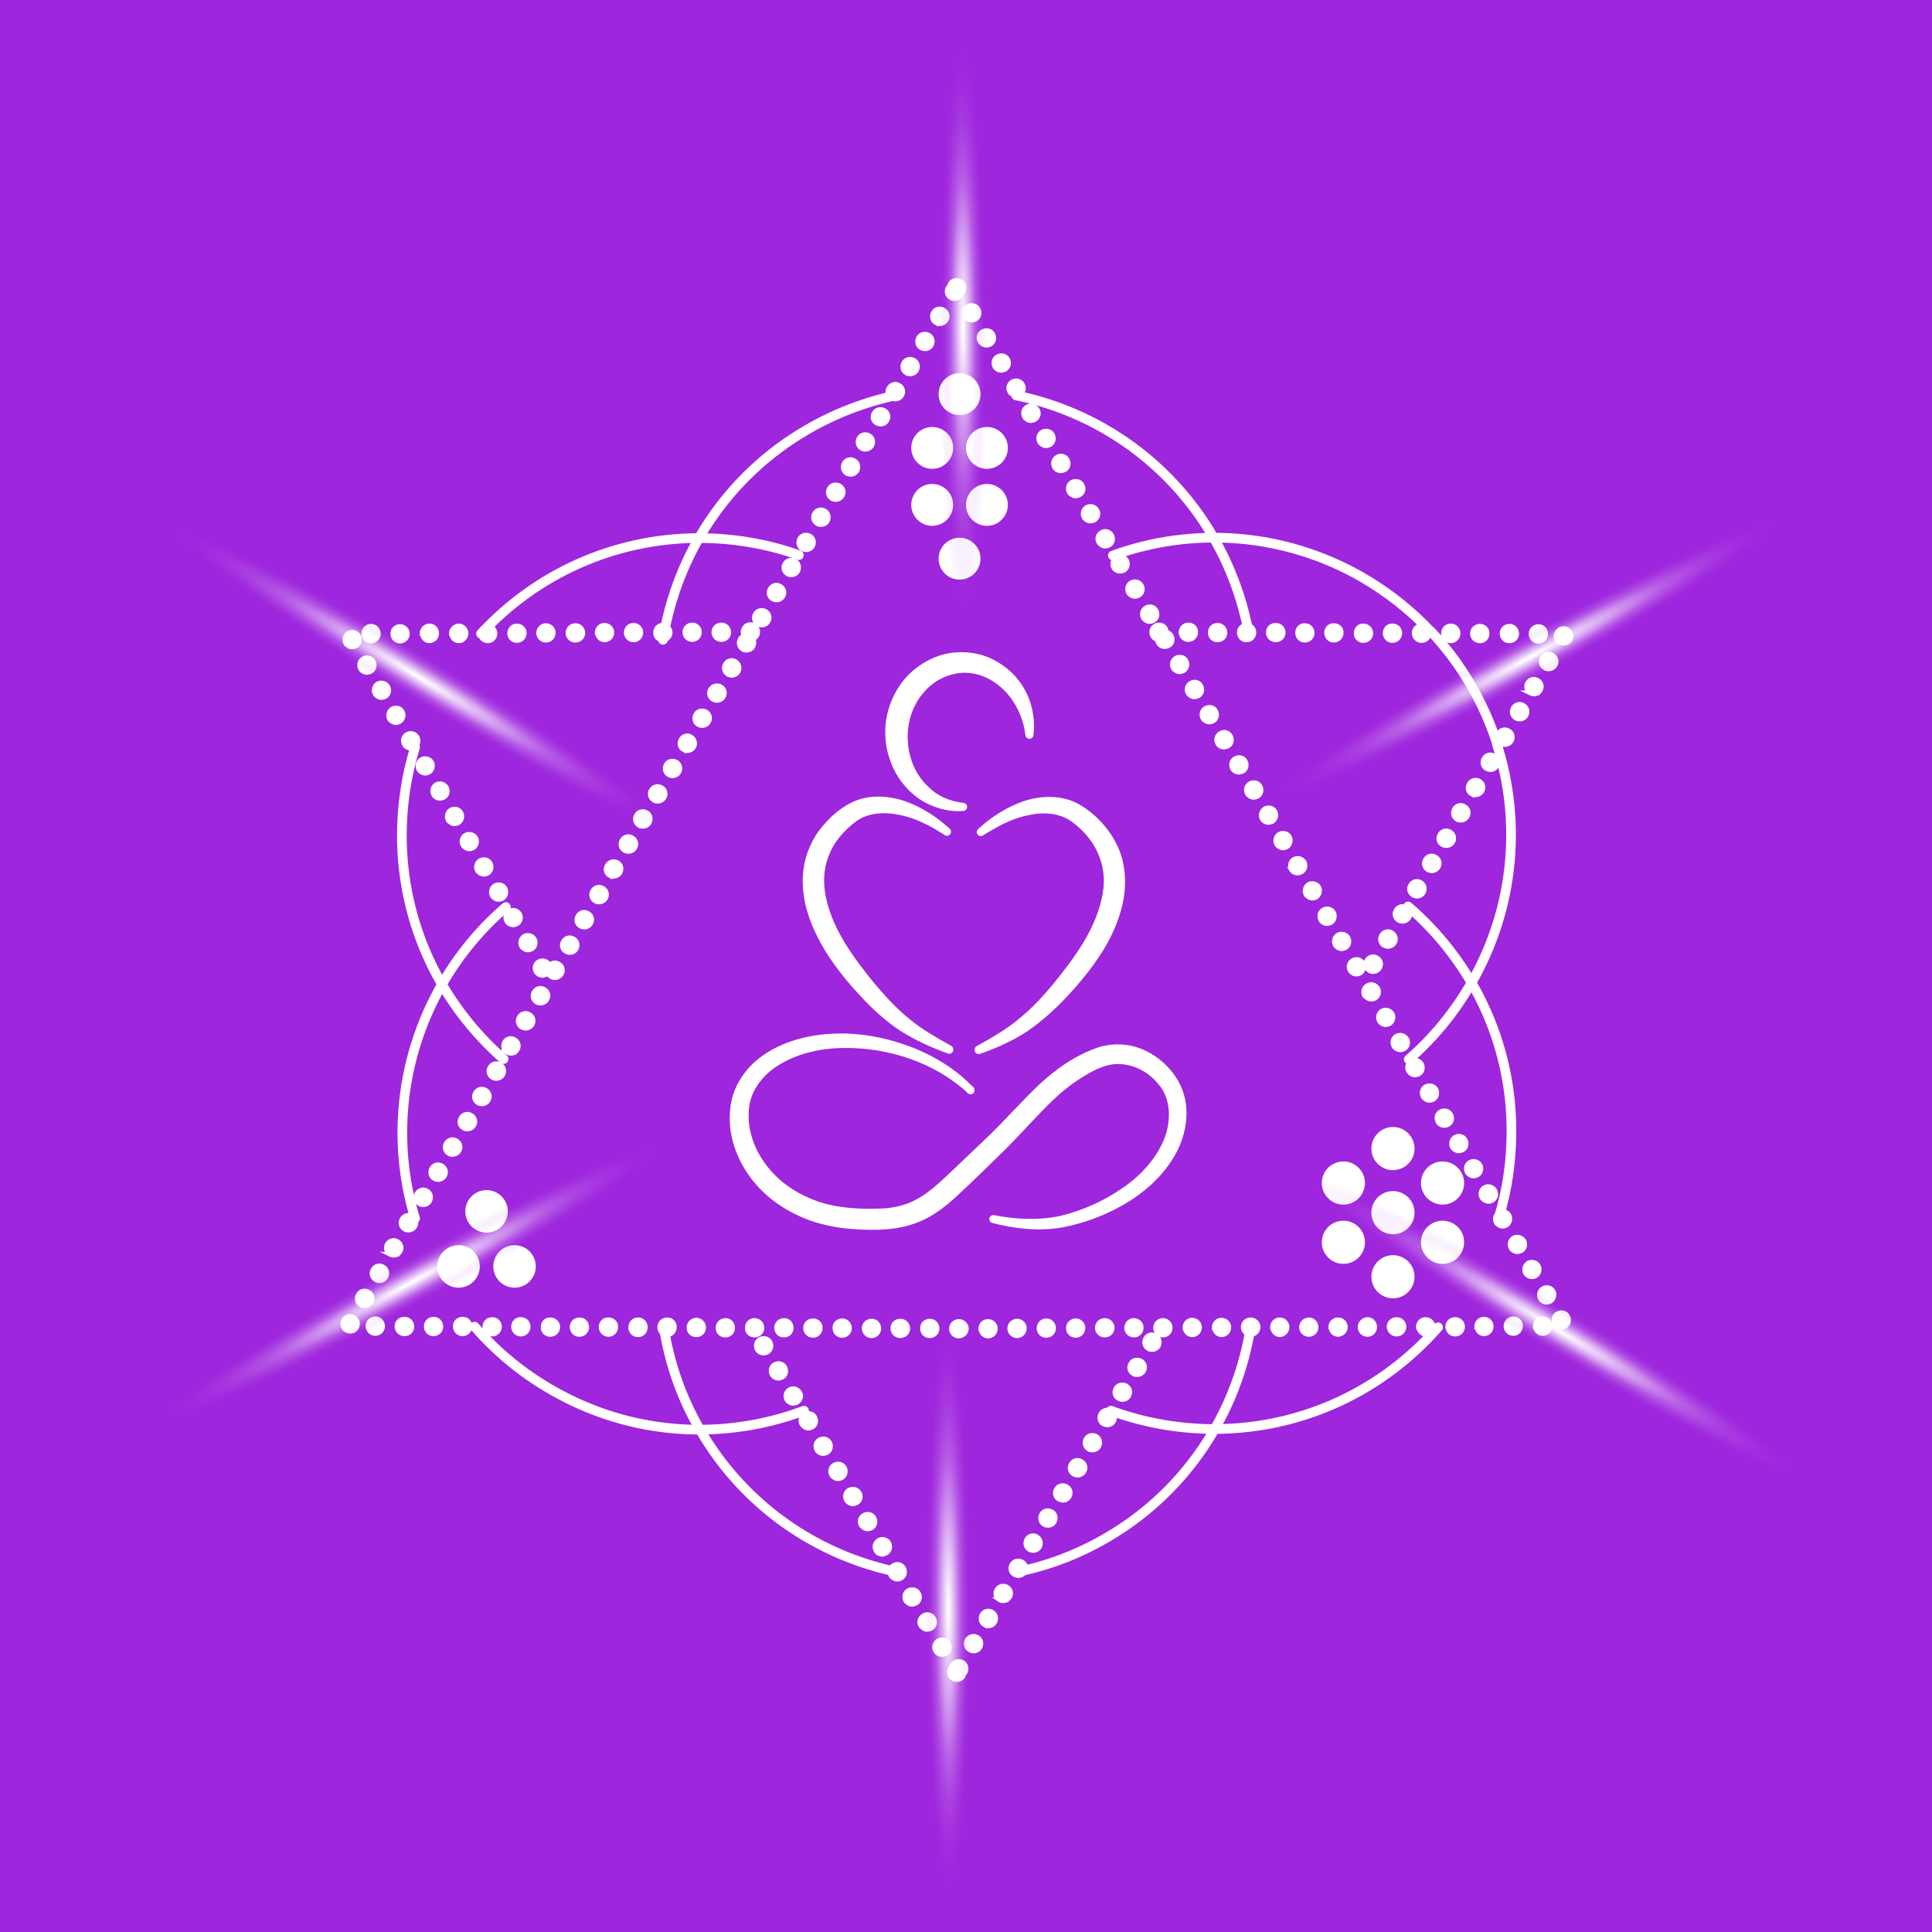 <?xml version="1.0" encoding="UTF-8"?> <svg xmlns="http://www.w3.org/2000/svg" xmlns:xlink="http://www.w3.org/1999/xlink" viewBox="0 0 60 60"><defs><style> .cls-1, .cls-2, .cls-3 { fill: #fff; } .cls-4 { fill: url(#Dégradé_sans_nom_15-5); } .cls-2 { stroke-width: .15px; } .cls-2, .cls-5 { stroke-miterlimit: 10; } .cls-2, .cls-5, .cls-3 { stroke: #fff; } .cls-6 { fill: url(#Dégradé_sans_nom_15-6); } .cls-7 { fill: #9e26dd; } .cls-5 { fill: none; stroke-width: .3px; } .cls-5, .cls-3 { stroke-linecap: round; } .cls-8 { fill: url(#Dégradé_sans_nom_15-3); } .cls-9 { fill: url(#Dégradé_sans_nom_15); } .cls-3 { stroke-linejoin: round; stroke-width: .25px; } .cls-10 { fill: url(#Dégradé_sans_nom_15-2); } .cls-11 { fill: url(#Dégradé_sans_nom_15-4); } </style><radialGradient id="Dégradé_sans_nom_15" data-name="Dégradé sans nom 15" cx="-130.41" cy="1.06" fx="-130.41" fy="1.06" r="9.05" gradientTransform="translate(127.2 -22.73) rotate(-28.63) scale(1 .08)" gradientUnits="userSpaceOnUse"><stop offset=".02" stop-color="#fff"></stop><stop offset=".51" stop-color="#fff" stop-opacity=".26"></stop><stop offset="1" stop-color="#9e26dd" stop-opacity="0"></stop></radialGradient><radialGradient id="Dégradé_sans_nom_15-2" data-name="Dégradé sans nom 15" cx="-96.09" cy="-19.09" fx="-96.09" fy="-19.09" r="9.05" gradientTransform="translate(132.59 -24.29) rotate(-28.63) scale(1 .08)" xlink:href="#Dégradé_sans_nom_15"></radialGradient><radialGradient id="Dégradé_sans_nom_15-3" data-name="Dégradé sans nom 15" cx="-130.9" cy=".19" fx="-130.9" fy=".19" gradientTransform="translate(28.98 -80.92) rotate(-90.2) scale(1 .08)" xlink:href="#Dégradé_sans_nom_15"></radialGradient><radialGradient id="Dégradé_sans_nom_15-4" data-name="Dégradé sans nom 15" cx="-96.09" cy="-19.09" fx="-96.09" fy="-19.09" r="9.05" gradientTransform="translate(31.1 -85.91) rotate(-90.2) scale(1 .08)" xlink:href="#Dégradé_sans_nom_15"></radialGradient><radialGradient id="Dégradé_sans_nom_15-5" data-name="Dégradé sans nom 15" cx="-129.55" cy="1.57" fx="-129.55" fy="1.57" r="9.05" gradientTransform="translate(123.95 87.83) rotate(31.11) scale(1 .08)" xlink:href="#Dégradé_sans_nom_15"></radialGradient><radialGradient id="Dégradé_sans_nom_15-6" data-name="Dégradé sans nom 15" cx="-94.74" cy="-19.46" fx="-94.74" fy="-19.46" r="9.05" gradientTransform="translate(128.56 91.51) rotate(31.11) scale(1 .08)" xlink:href="#Dégradé_sans_nom_15"></radialGradient></defs><g id="Calque_1" data-name="Calque 1"><rect class="cls-7" x="-5" y="-4" width="68" height="66"></rect><g><path class="cls-5" d="M31.56,12.28c2.48.51,4.75,2.04,6.12,4.4.55.95.91,1.96,1.1,2.98"></path><path class="cls-5" d="M20.59,19.87c.42-2.64,1.98-5.08,4.48-6.53.88-.51,1.81-.86,2.75-1.06"></path><path class="cls-5" d="M15.64,32.89c-1.93-1.69-3.15-4.16-3.16-6.92,0-.96.14-1.89.41-2.76"></path><path class="cls-5" d="M14.94,19.68c1.68-1.82,4.08-2.96,6.75-2.97,1.09,0,2.14.18,3.12.53"></path><path class="cls-5" d="M12.89,37.84c-.71-2.34-.48-4.96.83-7.26.54-.94,1.22-1.75,1.99-2.41"></path><path class="cls-5" d="M24.97,43.81c-2.49.93-5.35.79-7.83-.64-.93-.53-1.73-1.2-2.4-1.97"></path><path class="cls-5" d="M27.87,48.82c-2.48-.51-4.75-2.04-6.12-4.4-.6-1.03-.97-2.12-1.14-3.23"></path><path class="cls-5" d="M38.84,41.21c-.42,2.65-1.98,5.1-4.48,6.55-.88.51-1.8.86-2.74,1.05"></path><path class="cls-5" d="M44.66,41.22c-1.69,1.93-4.16,3.15-6.93,3.16-1.13,0-2.22-.2-3.23-.57"></path><path class="cls-5" d="M43.73,28.15c1.96,1.69,3.21,4.18,3.21,6.97,0,.93-.13,1.83-.39,2.68"></path><path class="cls-5" d="M46.49,23.12c.76,2.38.55,5.06-.79,7.4-.53.92-1.19,1.72-1.95,2.38"></path><path class="cls-5" d="M44.44,19.61c.95,1.01,1.65,2.22,2.06,3.51"></path><path class="cls-5" d="M34.56,17.25c2.46-.89,5.28-.73,7.73.67.81.47,1.53,1.04,2.14,1.69"></path></g><path class="cls-2" d="M29.52,52.05c-.05-.09-.04-.21.04-.28h0s.02-.04.02-.06h0c.07-.11.2-.14.31-.08h0c.11.06.14.2.08.31h0s-.03.04-.04.05h0c-.01.06-.05.11-.1.14h0s-.07.03-.11.03h0c-.08,0-.15-.04-.2-.11ZM29.06,51.27c-.07-.11-.03-.25.08-.31h0c.11-.06.25-.03.31.08h0c.06.11.03.25-.08.31h0s-.08.03-.12.03h0c-.07,0-.15-.04-.19-.11ZM30.12,51.24c-.11-.06-.14-.2-.08-.31h0c.06-.11.2-.14.31-.08h0c.11.06.14.2.08.31h0c-.04.07-.12.11-.2.11h0s-.08-.01-.11-.03ZM28.6,50.49c-.07-.11-.03-.24.08-.31h0c.11-.07.25-.03.31.08h0c.06.11.03.25-.08.31h0s-.07.03-.11.03h0c-.08,0-.15-.04-.19-.11ZM30.58,50.46c-.11-.06-.14-.2-.08-.31h0c.06-.11.2-.15.31-.08h0c.11.06.14.2.08.31h0c-.04.07-.12.11-.19.11h0s-.08-.01-.12-.04ZM28.13,49.71c-.06-.11-.03-.25.08-.31h0c.11-.06.25-.03.31.08h0c.07.11.03.25-.08.31h0s-.07.03-.11.03h0c-.08,0-.15-.04-.2-.11ZM31.04,49.68c-.11-.06-.14-.2-.08-.31h0c.07-.11.2-.14.31-.08h0c.11.06.15.2.08.31h0c-.04.07-.12.11-.2.11h0s-.08,0-.12-.03ZM27.67,48.93c-.06-.11-.03-.25.08-.31h0c.11-.07.25-.03.31.08h0c.06.11.03.25-.08.31h0s-.07.03-.11.03h0c-.08,0-.15-.04-.2-.11ZM31.51,48.9c-.11-.06-.15-.2-.08-.31h0c.06-.11.2-.14.31-.08h0c.11.06.15.2.08.31h0c-.04.07-.12.11-.2.11h0s-.08-.01-.11-.03ZM27.21,48.15c-.07-.11-.03-.24.08-.31h0c.11-.06.25-.03.31.08h0c.06.11.03.24-.08.31h0s-.08.04-.12.04h0c-.07,0-.15-.04-.19-.11ZM31.97,48.12c-.11-.07-.14-.2-.08-.31h0c.06-.11.2-.15.31-.08h0c.11.07.14.2.08.31h0c-.04.07-.12.11-.2.11h0s-.08-.01-.11-.03ZM26.75,47.37c-.07-.11-.03-.25.08-.31h0c.11-.06.25-.03.31.08h0c.06.11.03.25-.08.31h0s-.07.03-.11.03h0c-.08,0-.15-.04-.19-.11ZM32.43,47.34c-.11-.06-.14-.2-.08-.31h0c.06-.11.2-.14.31-.08h0c.11.06.14.2.08.31h0c-.04.07-.12.11-.19.11h0s-.08,0-.12-.03ZM26.29,46.59c-.06-.11-.03-.25.08-.31h0c.11-.06.24-.03.31.08h0c.07.11.03.25-.08.31h0s-.07.03-.11.03h0c-.08,0-.15-.04-.2-.11ZM32.89,46.56c-.11-.06-.15-.2-.08-.31h0c.06-.11.2-.14.31-.08h0c.11.06.15.2.08.31h0c-.04.07-.11.11-.19.11h0s-.08-.01-.11-.03ZM25.83,45.81c-.06-.11-.03-.25.08-.31h0c.11-.06.25-.03.31.08h0c.06.11.03.24-.08.31h0s-.07.03-.11.03h0c-.08,0-.15-.04-.2-.11ZM33.35,45.78c-.11-.06-.15-.2-.08-.31h0c.06-.11.2-.15.31-.08h0c.11.06.15.2.08.31h0c-.04.07-.12.11-.2.11h0s-.08-.01-.11-.03ZM25.37,45.03c-.06-.11-.03-.25.08-.31h0c.11-.06.25-.03.31.08h0c.06.11.03.25-.08.31h0s-.08.03-.12.03h0c-.07,0-.15-.04-.19-.11ZM33.81,45c-.11-.06-.14-.2-.08-.31h0c.06-.11.2-.14.31-.08h0c.11.06.14.2.08.31h0c-.04.07-.12.11-.2.11h0s-.08,0-.11-.03ZM24.91,44.24c-.07-.11-.03-.24.08-.31h0c.11-.06.25-.03.31.08h0c.06.11.03.25-.08.31h0s-.07.03-.11.03h0c-.08,0-.15-.04-.19-.11ZM34.27,44.22c-.11-.06-.14-.2-.08-.31h0c.06-.11.2-.15.31-.08h0c.11.06.14.2.08.31h0c-.04.07-.12.11-.19.11h0s-.08-.01-.12-.03ZM24.44,43.47c-.06-.11-.03-.24.08-.31h0c.11-.06.24-.03.31.08h0c.07.11.03.24-.08.31h0s-.07.03-.11.03h0c-.08,0-.15-.04-.2-.11ZM34.74,43.43c-.11-.06-.15-.2-.08-.31h0c.06-.11.2-.14.31-.08h0c.11.06.15.2.08.31h0c-.04.07-.11.11-.19.11h0s-.08,0-.11-.03ZM23.98,42.69c-.06-.11-.03-.25.08-.31h0c.11-.06.25-.03.31.08h0c.06.11.03.25-.08.31h0s-.07.03-.11.03h0c-.08,0-.15-.04-.2-.11ZM35.2,42.66c-.11-.06-.15-.2-.08-.31h0c.06-.11.2-.14.31-.08h0c.11.06.15.2.08.31h0c-.04.07-.12.11-.2.11h0s-.08,0-.11-.03ZM23.52,41.91c-.06-.11-.03-.25.08-.31h0c.11-.06.25-.03.31.08h0c.06.11.03.24-.08.31h0s-.08.03-.12.03h0c-.07,0-.15-.04-.19-.11ZM35.66,41.88c-.11-.07-.14-.2-.08-.31h0c.06-.11.2-.15.31-.08h0c.11.06.14.2.08.31h0c-.04.07-.12.11-.2.11h0s-.08-.01-.11-.03ZM16.65,30.18c-.06-.11-.03-.25.08-.31h0c.11-.06.25-.03.31.08h0c.06.11.02.24-.08.31h0s-.07.03-.11.03h0c-.08,0-.15-.04-.2-.11ZM42.53,30.14c-.11-.06-.15-.2-.08-.31h0c.06-.11.2-.15.31-.08h0c.11.06.15.2.08.31h0c-.04.07-.12.11-.2.11h0s-.08,0-.11-.03ZM16.2,29.39c-.06-.11-.02-.24.08-.31h0c.11-.06.25-.02.31.08h0c.06.11.03.25-.08.31h0s-.07.03-.11.03h0c-.08,0-.15-.04-.2-.11ZM42.99,29.36c-.11-.06-.15-.2-.08-.31h0c.06-.11.2-.15.31-.08h0c.11.07.15.2.08.31h0c-.04.07-.12.11-.2.11h0s-.07-.01-.11-.03ZM15.74,28.61c-.06-.11-.03-.25.08-.31h0c.11-.06.24-.02.31.08h0c.06.11.03.25-.08.31h0s-.07.03-.11.03h0c-.08,0-.16-.04-.2-.11ZM43.44,28.58c-.11-.06-.15-.2-.08-.31h0c.06-.11.2-.15.31-.08h0c.11.06.15.2.08.31h0c-.04.07-.12.11-.2.11h0s-.08-.01-.11-.03ZM15.29,27.82c-.06-.11-.02-.25.08-.31h0c.11-.06.25-.03.31.08h0c.06.11.02.25-.08.31h0s-.07.03-.11.03h0c-.08,0-.15-.04-.2-.11ZM43.89,27.8c-.11-.07-.15-.2-.08-.31h0c.06-.11.2-.15.31-.08h0c.11.06.14.2.08.31h0c-.04.07-.12.11-.19.11h0s-.08,0-.11-.03ZM14.83,27.04c-.06-.11-.03-.24.08-.31h0c.11-.06.25-.03.31.08h0c.06.11.03.24-.08.31h0s-.07.03-.11.03h0c-.07,0-.15-.04-.19-.11ZM44.35,27.01c-.11-.06-.15-.2-.08-.31h0c.06-.11.2-.15.31-.08h0c.11.06.15.2.08.31h0c-.04.07-.12.11-.2.11h0s-.08-.01-.11-.03ZM14.38,26.25c-.06-.11-.03-.25.08-.31h0c.11-.06.25-.02.31.08h0c.06.11.02.25-.08.31h0s-.07.03-.11.03h0c-.08,0-.15-.04-.2-.11ZM44.8,26.23c-.11-.06-.15-.2-.08-.31h0c.06-.11.2-.15.31-.08h0c.11.06.15.2.08.31h0c-.04.07-.12.11-.2.11h0s-.08-.01-.11-.03ZM13.92,25.47c-.06-.11-.02-.25.08-.31h0c.11-.06.25-.03.31.08h0c.06.11.03.24-.08.31h0s-.07.03-.11.03h0c-.08,0-.15-.04-.2-.11ZM45.25,25.44c-.11-.06-.14-.2-.08-.31h0c.06-.11.2-.15.31-.08h0c.11.06.15.2.08.31h0c-.04.07-.12.11-.2.11h0s-.08,0-.11-.03ZM13.47,24.68c-.06-.11-.03-.24.08-.31h0c.11-.06.24-.02.31.08h0c.06.11.03.25-.08.31h0s-.07.03-.11.03h0c-.08,0-.16-.04-.2-.11ZM45.71,24.66c-.11-.06-.15-.2-.08-.31h0c.06-.11.2-.15.31-.09h0c.11.07.15.2.08.31h0c-.04.07-.12.11-.2.11h0s-.08-.01-.11-.03ZM13.01,23.9c-.06-.11-.02-.25.08-.31h0c.11-.06.25-.02.31.08h0c.06.11.02.25-.08.31h0s-.07.03-.11.03h0c-.08,0-.15-.04-.2-.11ZM46.17,23.87c-.11-.06-.15-.2-.08-.31h0c.06-.11.2-.15.31-.08h0c.11.06.15.2.08.31h0c-.04.07-.12.11-.2.11h0s-.07-.01-.11-.03ZM12.56,23.12c-.06-.11-.03-.25.08-.31h0c.11-.06.24-.03.31.08h0c.06.11.03.25-.08.31h0s-.07.03-.11.03h0c-.08,0-.16-.04-.2-.11ZM46.62,23.09c-.11-.07-.15-.2-.08-.31h0c.06-.11.2-.15.31-.08h0c.11.06.15.2.08.31h0c-.04.07-.12.11-.2.11h0s-.08,0-.11-.03M12.1,22.33c-.06-.11-.02-.24.08-.31h0c.11-.06.25-.03.31.08h0c.06.11.02.24-.08.31h0s-.07.03-.11.03h0c-.08,0-.15-.04-.2-.11ZM47.08,22.3c-.11-.06-.15-.2-.08-.31h0c.06-.11.2-.15.31-.08h0c.11.06.14.2.08.31h0c-.04.07-.12.11-.2.11h0s-.08-.01-.11-.03ZM11.65,21.55c-.06-.11-.02-.25.08-.31h0c.11-.06.25-.02.31.08h0c.06.11.03.25-.08.31h0s-.07.03-.11.03h0c-.08,0-.15-.04-.2-.11ZM47.53,21.52c-.11-.06-.15-.2-.09-.31h0c.07-.11.2-.15.31-.08h0c.11.06.15.2.08.31h0c-.04.07-.12.11-.2.11h0s-.07-.01-.11-.03ZM11.2,20.77c-.06-.11-.03-.25.08-.31h0c.11-.06.25-.03.31.08h0c.06.11.03.25-.08.31h0s-.07.03-.11.03h0c-.08,0-.16-.04-.2-.11ZM47.98,20.74c-.11-.06-.15-.2-.08-.31h0c.06-.11.2-.15.31-.08h0c.11.06.15.2.08.31h0c-.04.07-.12.11-.2.11h0s-.08,0-.11-.03ZM10.74,19.98c-.06-.11-.02-.24.08-.31h0c.11-.06.25-.03.31.08h0c.06.11.02.25-.08.31h0s-.07.03-.11.03h0c-.08,0-.15-.04-.2-.11ZM48.44,19.95c-.11-.06-.15-.2-.08-.31h0c.06-.11.2-.15.31-.09h0c.11.07.15.2.09.31h0c-.04.07-.12.11-.2.11h0s-.08-.01-.11-.03ZM11.3,19.68c0-.13.1-.23.22-.23h0c.13,0,.22.1.23.23h0c0,.12-.1.22-.23.23h0c-.13,0-.22-.1-.22-.23ZM47.77,19.91c-.12,0-.22-.1-.22-.22h0c0-.13.1-.23.23-.23h0c.13,0,.22.1.22.23h0c0,.13-.1.22-.22.22h0ZM12.2,19.68c0-.13.1-.22.22-.22h0c.13,0,.23.1.23.22h0c0,.13-.1.22-.22.23h0c-.13,0-.23-.1-.23-.23ZM46.87,19.9c-.13,0-.22-.1-.22-.23h0c0-.12.1-.22.23-.22h0c.12,0,.22.1.22.23h0c0,.13-.1.22-.22.22h0ZM13.11,19.67c0-.12.1-.23.23-.23h0c.12,0,.22.1.22.23h0c0,.13-.1.22-.22.23h0c-.12,0-.22-.1-.22-.23ZM45.96,19.9c-.13,0-.23-.1-.23-.22h0c0-.13.1-.23.23-.23h0c.13,0,.23.1.22.23h0c0,.13-.1.22-.22.22h0ZM14.02,19.67c0-.12.1-.22.22-.23h0c.13,0,.23.1.23.23h0c0,.13-.1.23-.22.23h0c-.12,0-.22-.1-.22-.23ZM44.83,19.67c0-.13.1-.23.23-.23h0c.13,0,.22.11.22.23h0c0,.13-.1.23-.23.23h0c-.13,0-.22-.1-.22-.23ZM14.92,19.67c0-.12.1-.22.23-.22h0c.12,0,.22.1.22.22h0c0,.13-.1.23-.22.23h0c-.13,0-.23-.1-.23-.23ZM44.15,19.89c-.13,0-.23-.1-.23-.23h0c0-.13.11-.23.23-.23h0c.13,0,.23.1.23.23h0c0,.13-.1.23-.23.23h0ZM15.83,19.67c0-.13.1-.23.22-.23h0c.13,0,.23.1.23.22h0c0,.13-.1.23-.23.23h0c-.13,0-.22-.1-.22-.22ZM43.02,19.66c0-.13.1-.23.23-.22h0c.13,0,.22.1.22.22h0c0,.13-.1.23-.23.23h0c-.12,0-.22-.1-.22-.23ZM16.73,19.66c0-.13.1-.23.22-.23h0c.13,0,.23.1.23.22h0c0,.13-.1.23-.22.23h0c-.13,0-.23-.1-.23-.22ZM42.34,19.89c-.13,0-.23-.1-.22-.23h0c0-.13.1-.23.22-.22h0c.13,0,.23.1.23.23h0c0,.12-.1.22-.23.22h0ZM17.64,19.66c0-.13.1-.23.23-.23h0c.13,0,.22.1.23.22h0c0,.13-.1.23-.23.23h0c-.13,0-.23-.1-.23-.22ZM41.2,19.65c0-.13.1-.23.23-.22h0c.13,0,.23.1.22.22h0c0,.13-.1.23-.23.23h0c-.12,0-.22-.1-.22-.23ZM40.52,19.88c-.13,0-.22-.1-.22-.23h0c0-.13.1-.23.23-.22h0c.12,0,.22.1.22.23h0c0,.12-.1.22-.22.22h0ZM18.55,19.65c0-.13.1-.23.22-.23h0c.13,0,.23.1.23.22h0c0,.13-.1.23-.22.23h0c-.13,0-.22-.1-.22-.22ZM19.45,19.65c0-.13.1-.23.22-.23h0c.13,0,.23.1.23.22h0c0,.13-.1.23-.22.23h0c-.13,0-.23-.1-.23-.22ZM39.62,19.87c-.13,0-.23-.1-.23-.23h0c0-.13.1-.22.23-.22h0c.13,0,.23.1.23.23h0c0,.12-.1.22-.23.22h0ZM38.71,19.87c-.13,0-.22-.1-.22-.23h0c0-.13.1-.22.23-.22h0c.13,0,.22.1.22.23h0c0,.12-.1.22-.22.22h0ZM20.36,19.65c0-.13.1-.23.22-.23h0c.13,0,.23.1.23.22h0c0,.13-.1.23-.23.23h0c-.13,0-.22-.1-.22-.22ZM21.27,19.64c0-.13.1-.23.23-.23h0c.12,0,.22.1.22.22h0c0,.13-.1.23-.22.23h0c-.13,0-.23-.1-.23-.22ZM37.81,19.87c-.13,0-.23-.1-.22-.23h0c0-.13.1-.22.22-.22h0c.13,0,.23.1.23.23h0c0,.13-.1.22-.23.22h0ZM36.9,19.86c-.12,0-.22-.1-.22-.22h0c0-.13.1-.23.23-.23h0c.13,0,.23.1.22.23h0c0,.12-.1.22-.22.22h0ZM22.17,19.64c0-.13.1-.23.23-.23h0c.13,0,.23.1.23.23h0c0,.12-.1.22-.23.22h0c-.13,0-.22-.1-.23-.22ZM23.08,19.63c0-.13.1-.23.22-.23h0c.13,0,.23.1.23.22h0c0,.13-.1.23-.22.23h0c-.13,0-.23-.1-.23-.22ZM35.99,19.86c-.13,0-.22-.1-.22-.23h0c0-.12.1-.22.23-.22h0c.13,0,.22.1.22.23h0c0,.13-.1.22-.22.22h0Z"></path><path class="cls-2" d="M29.55,41.26c0-.12.1-.22.23-.22h0c.12,0,.23.1.23.22h0c0,.13-.1.22-.23.23h0c-.13,0-.23-.1-.23-.23ZM28.87,41.48c-.13,0-.22-.1-.22-.23h0c0-.13.1-.22.23-.22h0c.12,0,.22.1.22.23h0c0,.12-.1.22-.22.22h0ZM30.46,41.26c0-.12.1-.22.22-.22h0c.13,0,.23.1.23.22h0c0,.13-.1.23-.22.23h0c-.13,0-.22-.1-.22-.23ZM31.36,41.26c0-.13.1-.23.23-.23h0c.12,0,.22.1.22.22h0c0,.13-.1.23-.22.23h0c-.13,0-.23-.1-.23-.22ZM27.96,41.48c-.13,0-.23-.1-.23-.23h0c0-.13.1-.22.23-.22h0c.13,0,.23.1.23.23h0c0,.12-.1.22-.23.22h0ZM27.06,41.48c-.12,0-.22-.1-.22-.23h0c0-.13.1-.22.23-.22h0c.13,0,.22.1.22.23h0c0,.12-.1.22-.22.22h0ZM32.27,41.25c0-.13.1-.23.22-.23h0c.13,0,.22.1.23.22h0c0,.13-.1.23-.23.23h0c-.13,0-.22-.1-.22-.22ZM26.15,41.47c-.13,0-.22-.1-.22-.23h0c0-.13.1-.22.22-.22h0c.13,0,.23.1.23.23h0c0,.12-.1.22-.22.22h0ZM33.18,41.25c0-.13.1-.23.23-.23h0c.12,0,.22.1.22.22h0c0,.13-.1.23-.22.23h0c-.13,0-.23-.1-.23-.22ZM34.08,41.24c0-.13.1-.23.23-.23h0c.13,0,.22.1.23.22h0c0,.13-.1.23-.23.23h0c-.13,0-.23-.1-.23-.22ZM25.25,41.47c-.13,0-.23-.1-.23-.23h0c0-.13.1-.22.23-.22h0c.13,0,.23.1.22.23h0c0,.12-.1.22-.22.22h0ZM24.34,41.46c-.13,0-.22-.1-.22-.23h0c0-.12.1-.22.23-.22h0c.13,0,.22.1.22.23h0c0,.13-.1.22-.22.22h0ZM34.99,41.24c0-.13.1-.23.22-.23h0c.13,0,.23.1.23.22h0c0,.13-.1.23-.22.23h0c-.13,0-.23-.1-.23-.22ZM35.89,41.24c0-.13.1-.23.22-.23h0c.13,0,.23.1.23.22h0c0,.13-.1.23-.22.23h0c-.13,0-.23-.1-.23-.22ZM23.43,41.46c-.13,0-.23-.1-.22-.23h0c0-.13.1-.22.22-.22h0c.13,0,.23.1.23.23h0c0,.13-.1.22-.23.22h0ZM22.52,41.46c-.13,0-.22-.1-.22-.22h0c0-.13.1-.23.23-.23h0c.13,0,.22.1.22.23h0c0,.13-.1.22-.22.22h0ZM36.8,41.23c0-.13.1-.23.22-.23h0c.13,0,.23.1.23.22h0c0,.13-.1.23-.22.23h0c-.13,0-.22-.1-.22-.22ZM37.71,41.23c0-.13.1-.23.22-.23h0c.13,0,.23.1.23.22h0c0,.13-.1.23-.22.23h0c-.12,0-.22-.1-.22-.22ZM21.62,41.45c-.13,0-.23-.1-.22-.23h0c0-.12.1-.22.23-.22h0c.12,0,.22.1.22.23h0c0,.13-.1.22-.22.22h0ZM20.71,41.45c-.12,0-.22-.1-.22-.23h0c0-.13.1-.23.23-.23h0c.13,0,.23.1.22.23h0c0,.13-.1.23-.22.23h0ZM38.61,41.22c0-.13.1-.23.23-.23h0c.12,0,.23.1.23.22h0c0,.13-.1.23-.23.23h0c-.13,0-.22-.1-.23-.22ZM39.52,41.22c0-.13.1-.23.22-.23h0c.13,0,.23.1.23.23h0c0,.12-.1.22-.22.23h0c-.12,0-.22-.1-.22-.23ZM19.81,41.45c-.13,0-.23-.11-.22-.23h0c0-.13.1-.23.23-.23h0c.12,0,.22.1.22.23h0c0,.13-.1.23-.22.23h0ZM18.9,41.44c-.13,0-.23-.1-.23-.23h0c0-.13.1-.23.23-.22h0c.13,0,.23.1.22.22h0c0,.13-.1.23-.22.23h0ZM40.42,41.22c0-.13.1-.22.23-.23h0c.12,0,.22.1.22.23h0c0,.12-.1.22-.22.22h0c-.13,0-.23-.1-.23-.22ZM41.33,41.21c0-.12.1-.22.22-.22h0c.13,0,.23.1.23.22h0c0,.13-.1.22-.22.23h0c-.13,0-.22-.1-.22-.23ZM17.99,41.44c-.13,0-.22-.1-.22-.23h0c0-.13.1-.22.23-.22h0c.13,0,.22.1.22.22h0c0,.13-.1.23-.22.23h0ZM42.24,41.21c0-.12.1-.22.23-.23h0c.12,0,.22.1.22.23h0c0,.13-.1.23-.22.23h0c-.13,0-.23-.1-.23-.23ZM17.09,41.44c-.13,0-.23-.1-.22-.23h0c0-.13.1-.23.22-.22h0c.13,0,.23.1.23.22h0c0,.13-.1.23-.23.23h0ZM16.18,41.43c-.13,0-.23-.1-.23-.23h0c0-.13.1-.23.23-.22h0c.13,0,.22.1.22.22h0c0,.13-.1.23-.22.23h0ZM43.14,41.2c0-.12.1-.22.23-.22h0c.13,0,.23.1.23.22h0c0,.13-.1.23-.23.23h0c-.12,0-.22-.1-.23-.23ZM44.05,41.2c0-.12.1-.22.22-.22h0c.13,0,.23.1.23.22h0c0,.13-.1.23-.22.23h0c-.12,0-.22-.1-.22-.23ZM15.28,41.43c-.13,0-.23-.1-.22-.23h0c0-.13.1-.22.23-.22h0c.12,0,.22.1.22.22h0c0,.13-.1.23-.23.23h0ZM14.59,41.2h0c0,.12-.1.22-.22.22h0c-.13,0-.23-.1-.23-.23h0c0-.13.1-.22.23-.22h0c.13,0,.23.1.22.23M44.96,41.2c0-.12.1-.22.23-.22h0c.13,0,.23.1.23.22h0c0,.13-.1.23-.23.23h0c-.13,0-.22-.1-.23-.23ZM45.86,41.2c0-.13.1-.23.22-.23h0c.13,0,.23.1.23.22h0c0,.13-.1.23-.22.23h0c-.12,0-.22-.1-.22-.22ZM13.46,41.42c-.13,0-.22-.1-.22-.23h0c0-.13.1-.22.23-.22h0c.12,0,.22.1.22.23h0c0,.12-.1.22-.23.22h0ZM12.56,41.42c-.13,0-.23-.1-.23-.23h0c0-.13.1-.22.23-.22h0c.13,0,.23.1.23.23h0c0,.13-.1.22-.23.22h0ZM46.77,41.19c0-.13.1-.23.23-.23h0c.13,0,.22.1.22.22h0c0,.13-.1.23-.22.23h0c-.13,0-.23-.1-.23-.22ZM47.68,41.19c0-.13.1-.23.22-.23h0c.13,0,.23.1.23.22h0c0,.13-.1.23-.22.23h0c-.13,0-.22-.1-.22-.22ZM11.65,41.41c-.12,0-.22-.1-.22-.23h0c0-.13.1-.22.23-.22h0c.13,0,.22.1.22.23h0c0,.12-.1.22-.22.22h0ZM10.76,41.31c-.11-.06-.15-.2-.08-.31h0c.06-.11.2-.15.31-.08h0c.11.06.14.2.08.31h0c-.04.07-.12.11-.2.11h0s-.08-.01-.11-.03ZM48.29,41.11c-.06-.11-.02-.25.08-.31h0c.11-.06.25-.03.31.08h0c.06.11.03.25-.08.31h0s-.07.03-.11.03h0c-.08,0-.15-.04-.2-.11ZM11.21,40.52c-.11-.06-.15-.2-.08-.31h0c.06-.11.2-.15.31-.08h0c.11.06.15.2.08.31h0c-.04.07-.12.11-.2.11h0s-.08,0-.11-.03ZM47.84,40.33c-.06-.11-.03-.24.08-.31h0c.11-.06.25-.03.31.08h0c.06.11.02.24-.08.31h0s-.07.03-.11.03h0c-.08,0-.16-.04-.2-.11ZM11.67,39.74c-.11-.06-.15-.2-.08-.31h0c.06-.11.2-.15.31-.08h0c.11.06.14.2.08.31h0c-.04.07-.12.11-.2.11h0s-.08,0-.11-.03ZM47.38,39.54c-.06-.11-.02-.25.08-.31h0c.11-.06.25-.02.31.08h0c.06.11.02.25-.08.31h0s-.07.03-.11.03h0c-.08,0-.15-.04-.2-.11ZM12.12,38.95c-.11-.06-.15-.2-.09-.31h0c.07-.11.2-.15.31-.08h0c.11.06.15.2.08.31h0c-.04.07-.12.11-.2.11h0s-.07-.01-.11-.03ZM46.93,38.76c-.06-.11-.03-.25.08-.31h0c.11-.06.24-.02.31.08h0c.06.11.03.25-.08.31h0s-.07.03-.11.03h0c-.08,0-.16-.04-.2-.11ZM12.8,37.78h0c.11.06.15.2.08.31h0c-.04.07-.12.11-.2.11h0s-.08,0-.11-.03c-.11-.06-.15-.2-.08-.31h0c.06-.11.2-.15.31-.08M46.47,37.97c-.06-.11-.02-.24.08-.31h0c.11-.06.25-.03.31.08h0c.06.11.02.24-.08.31h0s-.07.03-.11.03h0c-.08,0-.15-.04-.2-.11ZM13.03,37.38c-.11-.06-.15-.2-.08-.31h0c.06-.11.2-.15.31-.08h0c.11.06.14.2.08.31h0c-.04.07-.12.11-.2.11h0s-.08,0-.11-.03ZM46.02,37.19c-.06-.11-.02-.25.09-.31h0c.11-.06.24-.02.31.09h0c.06.11.03.24-.08.31h0s-.07.03-.11.03h0c-.07,0-.15-.04-.2-.11ZM13.49,36.6c-.11-.06-.14-.2-.08-.31h0c.06-.11.2-.15.31-.08h0c.11.06.15.2.08.31h0c-.04.07-.12.11-.2.11h0s-.08-.01-.11-.03ZM45.57,36.41c-.06-.11-.03-.25.08-.31h0c.11-.06.25-.02.31.08h0c.06.11.02.25-.08.31h0s-.07.03-.11.03h0c-.08,0-.15-.04-.2-.11ZM13.94,35.82c-.11-.06-.15-.2-.08-.31h0c.06-.11.2-.15.31-.08h0c.11.06.15.2.08.31h0c-.04.07-.12.11-.2.11h0s-.08,0-.11-.03ZM45.11,35.63c-.06-.11-.02-.25.08-.31h0c.11-.06.25-.03.31.08h0c.06.11.03.25-.08.31h0s-.07.03-.11.03h0c-.08,0-.15-.04-.2-.11ZM14.4,35.03c-.11-.06-.15-.2-.08-.31h0c.06-.11.2-.15.31-.08h0c.11.06.15.2.08.31h0c-.04.07-.12.11-.2.11h0s-.07,0-.11-.03ZM44.66,34.84c-.06-.11-.03-.25.08-.31h0c.11-.06.24-.03.31.08h0c.06.11.03.25-.08.31h0s-.07.03-.11.03h0c-.08,0-.16-.04-.2-.11ZM14.85,34.25c-.11-.06-.15-.2-.08-.31h0c.06-.11.2-.15.31-.08h0c.11.06.15.2.08.31h0c-.04.07-.12.11-.2.11h0s-.08-.01-.11-.03ZM44.2,34.06c-.06-.11-.03-.25.08-.31h0c.11-.06.25-.02.31.08h0c.06.11.02.25-.08.31h0s-.07.03-.11.03h0c-.08,0-.15-.04-.2-.11ZM15.53,33.07h0c.11.06.15.2.08.31h0c-.04.07-.12.11-.2.11h0s-.07,0-.11-.03c-.11-.06-.15-.2-.08-.31h0c.06-.11.2-.15.31-.08M43.83,32.96h0c.11-.06.24-.03.31.08h0c.06.11.03.25-.08.31h0s-.07.03-.11.03h0c-.08,0-.16-.04-.2-.11-.07-.11-.03-.25.08-.31M15.76,32.68c-.11-.06-.15-.2-.09-.31h0c.06-.11.2-.15.31-.08h0c.11.06.15.2.08.31h0c-.04.07-.12.11-.2.11h0s-.07-.01-.11-.03ZM43.29,32.49c-.06-.11-.03-.25.08-.31h0c.11-.06.24-.02.31.08h0c.07.11.03.25-.08.31h0s-.07.03-.11.03h0c-.08,0-.15-.04-.2-.11ZM16.21,31.9c-.11-.06-.15-.2-.08-.31h0c.06-.11.2-.15.31-.08h0c.11.06.15.2.08.31h0c-.04.07-.12.11-.2.11h0s-.08-.01-.11-.03ZM42.84,31.71c-.06-.11-.02-.25.08-.31h0c.11-.06.25-.02.31.08h0c.06.11.02.25-.08.31h0s-.07.03-.11.03h0c-.08,0-.15-.04-.2-.11ZM16.67,31.12c-.11-.06-.15-.2-.08-.31h0c.06-.11.2-.15.31-.08h0c.11.06.15.2.08.31h0c-.04.07-.12.11-.2.11h0s-.07,0-.11-.03ZM42.38,30.92c-.06-.11-.02-.25.09-.31h0c.11-.06.24-.03.31.08h0c.06.11.03.24-.08.31h0s-.07.03-.11.03h0c-.07,0-.15-.04-.2-.11ZM17.12,30.33c-.11-.06-.15-.2-.08-.31h0c.06-.11.2-.15.31-.08h0c.11.06.15.2.08.31h0c-.04.07-.12.11-.2.11h0s-.08,0-.11-.03ZM41.93,30.14c-.06-.11-.03-.24.08-.31h0c.11-.06.25-.03.31.08h0c.06.11.02.24-.08.31h0s-.07.03-.11.03h0c-.08,0-.15-.04-.2-.11ZM17.58,29.55c-.11-.06-.15-.2-.08-.31h0c.06-.11.2-.15.31-.08h0c.11.06.14.2.08.31h0c-.04.07-.12.11-.2.11h0s-.08-.01-.11-.03ZM41.47,29.35c-.06-.11-.02-.25.08-.31h0c.11-.06.25-.02.31.08h0c.06.11.03.25-.08.31h0s-.07.03-.11.03h0c-.08,0-.15-.04-.2-.11ZM18.03,28.76c-.11-.06-.15-.2-.08-.31h0c.06-.11.2-.15.31-.08h0c.11.06.15.2.08.31h0c-.04.07-.12.11-.2.11h0s-.08-.01-.11-.03ZM41.02,28.57c-.06-.11-.03-.25.08-.31h0c.11-.06.25-.03.31.08h0c.06.11.02.25-.08.31h0s-.07.03-.11.03h0c-.08,0-.16-.04-.2-.11ZM18.49,27.98c-.11-.06-.15-.2-.08-.31h0c.06-.11.2-.15.31-.08h0c.11.06.15.2.08.31h0c-.04.07-.12.11-.2.11h0s-.08,0-.11-.03ZM40.56,27.78c-.06-.11-.02-.25.08-.31h0c.11-.06.25-.02.31.08h0c.06.11.02.25-.08.31h0s-.07.03-.11.03h0c-.08,0-.15-.04-.2-.11ZM18.94,27.19c-.11-.06-.15-.2-.08-.31h0c.06-.11.2-.15.31-.09h0c.11.06.15.2.08.31h0c-.04.07-.12.11-.2.11h0s-.07-.01-.11-.03ZM40.11,27c-.06-.11-.03-.25.08-.31h0c.11-.06.24-.02.31.08h0c.06.11.02.25-.09.31h0s-.07.03-.11.03h0c-.08,0-.16-.04-.2-.11ZM19.4,26.41c-.11-.06-.15-.2-.08-.31h0c.06-.11.2-.15.31-.08h0c.11.06.15.2.08.31h0c-.04.07-.12.11-.2.11h0s-.08-.01-.11-.03ZM39.65,26.22c-.06-.11-.02-.25.08-.31h0c.11-.06.25-.03.31.08h0c.06.11.02.25-.08.31h0s-.07.03-.11.03h0c-.08,0-.15-.04-.2-.11ZM19.85,25.63c-.11-.06-.15-.2-.08-.31h0c.06-.11.2-.15.31-.08h0c.11.06.14.2.08.31h0c-.04.07-.12.11-.2.11h0s-.08,0-.11-.03ZM39.2,25.43c-.06-.11-.02-.24.08-.31h0c.11-.06.25-.03.31.08h0c.06.11.03.24-.08.31h0s-.07.03-.11.03h0c-.08,0-.16-.04-.2-.11ZM20.31,24.85c-.11-.07-.15-.2-.08-.31h0c.07-.11.2-.14.31-.08h0c.11.06.15.2.08.31h0c-.04.07-.12.11-.2.11h0s-.08,0-.11-.03ZM38.74,24.65c-.06-.11-.03-.25.08-.31h0c.11-.06.25-.03.31.08h0c.06.11.03.25-.08.31h0s-.07.03-.11.03h0c-.08,0-.15-.04-.2-.11ZM20.77,24.06c-.11-.06-.14-.2-.08-.31h0c.06-.11.2-.14.31-.08h0c.11.06.14.2.08.31h0c-.04.07-.12.11-.2.11h0s-.08-.01-.11-.03ZM38.28,23.87c-.06-.11-.03-.25.08-.31h0c.11-.06.25-.03.31.08h0c.06.11.03.25-.08.31h0s-.08.03-.12.03h0c-.07,0-.15-.04-.19-.11ZM21.23,23.28c-.11-.06-.14-.2-.08-.31h0c.06-.11.2-.15.31-.08h0c.11.07.14.2.08.31h0c-.04.07-.12.11-.19.11h0s-.08-.01-.12-.04ZM37.82,23.09c-.07-.11-.03-.24.08-.31h0c.11-.07.25-.03.31.08h0c.06.11.03.25-.08.31h0s-.08.03-.12.03h0c-.08,0-.15-.04-.19-.11ZM21.69,22.5c-.11-.06-.14-.2-.08-.31h0c.06-.11.2-.14.31-.08h0c.11.06.15.2.08.31h0c-.04.07-.12.11-.19.11h0s-.08,0-.12-.03ZM37.36,22.31c-.06-.11-.03-.25.08-.31h0c.11-.06.25-.03.31.08h0c.06.11.03.25-.08.31h0s-.07.03-.11.03h0c-.08,0-.15-.04-.2-.11ZM22.15,21.72c-.11-.06-.15-.2-.08-.31h0c.07-.11.2-.14.31-.08h0c.11.06.15.2.08.31h0c-.04.07-.12.11-.2.11h0s-.08-.01-.11-.03ZM36.9,21.53c-.06-.11-.03-.25.08-.31h0c.11-.07.25-.03.31.08h0c.06.11.03.25-.08.31h0s-.07.03-.11.03h0c-.08,0-.15-.04-.2-.11ZM22.61,20.94c-.11-.07-.15-.2-.08-.31h0c.06-.11.2-.15.31-.08h0c.11.07.14.2.08.31h0c-.04.07-.12.11-.2.11h0s-.08-.01-.11-.03ZM36.44,20.75c-.06-.11-.03-.24.08-.31h0c.11-.06.25-.03.31.08h0c.06.11.03.24-.08.31h0s-.08.03-.11.03h0c-.08,0-.15-.04-.2-.11ZM23.07,20.16c-.11-.06-.14-.2-.08-.31h0c.06-.11.2-.14.31-.08h0c.11.06.14.2.08.31h0c-.04.07-.12.11-.2.11h0s-.08,0-.11-.03ZM35.98,19.97c-.07-.11-.03-.25.08-.31h0c.11-.06.24-.03.31.08h0c.06.11.03.25-.08.31h0s-.08.03-.12.03h0c-.08,0-.15-.04-.19-.11ZM23.54,19.38c-.11-.06-.14-.2-.08-.31h0c.06-.11.2-.14.31-.08h0c.11.06.15.2.08.31h0c-.04.07-.12.11-.19.11h0s-.08-.01-.12-.03ZM35.51,19.19c-.06-.11-.03-.25.08-.31h0c.11-.07.25-.03.31.08h0c.06.11.03.25-.08.31h0s-.07.03-.11.03h0c-.08,0-.15-.04-.2-.11ZM24,18.6c-.11-.06-.15-.2-.08-.31h0c.07-.11.2-.15.31-.08h0c.11.06.15.2.08.31h0c-.04.07-.12.11-.2.11h0s-.08-.01-.11-.03ZM35.05,18.41c-.06-.11-.03-.24.08-.31h0c.11-.06.25-.03.31.08h0c.07.11.03.25-.08.31h0s-.07.03-.11.03h0c-.08,0-.15-.04-.2-.11ZM24.46,17.82c-.11-.06-.15-.2-.08-.31h0c.06-.11.2-.14.31-.08h0c.11.06.14.2.08.31h0c-.04.07-.12.11-.2.11h0s-.08,0-.11-.03ZM34.59,17.63c-.06-.11-.03-.25.08-.31h0c.11-.06.25-.03.31.08h0c.06.11.03.25-.08.31h0s-.08.03-.12.03h0c-.07,0-.15-.04-.19-.11ZM24.92,17.04c-.11-.06-.14-.2-.08-.31h0c.06-.11.2-.14.31-.08h0c.11.06.14.2.08.31h0c-.04.07-.12.11-.2.11h0s-.08-.01-.11-.03ZM34.13,16.85c-.07-.11-.03-.25.08-.31h0c.11-.07.24-.03.31.08h0c.06.11.03.25-.08.31h0s-.07.03-.11.03h0c-.08,0-.15-.04-.19-.11ZM25.38,16.26c-.11-.07-.15-.2-.08-.31h0c.06-.11.2-.15.31-.08h0c.11.06.14.2.08.31h0c-.04.07-.12.11-.19.11h0s-.08,0-.11-.03ZM33.67,16.07c-.06-.11-.03-.24.08-.31h0c.11-.06.24-.03.31.08h0c.07.11.03.25-.08.31h0s-.07.03-.11.03h0c-.08,0-.15-.04-.2-.11ZM25.84,15.48c-.11-.06-.15-.2-.08-.31h0c.06-.11.2-.14.31-.08h0c.11.06.15.2.08.31h0c-.04.07-.12.11-.2.11h0s-.08,0-.11-.03ZM33.21,15.29c-.06-.11-.03-.25.08-.31h0c.11-.06.25-.03.31.08h0c.07.11.03.25-.08.31h0s-.07.03-.11.03h0c-.08,0-.15-.04-.2-.11ZM26.3,14.7c-.11-.07-.14-.2-.08-.31h0c.06-.11.2-.15.31-.08h0c.11.06.14.2.08.31h0c-.04.07-.12.11-.2.11h0s-.08-.01-.11-.03ZM32.75,14.51c-.06-.11-.03-.25.08-.31h0c.11-.07.25-.03.31.08h0c.06.11.03.25-.08.31h0s-.08.03-.12.03h0c-.07,0-.15-.04-.19-.11ZM26.76,13.92c-.11-.06-.14-.2-.08-.31h0c.06-.11.2-.14.31-.08h0c.11.06.14.2.08.31h0c-.04.07-.12.11-.19.11h0s-.08,0-.12-.03ZM32.29,13.73c-.06-.11-.03-.25.08-.31h0c.11-.06.25-.03.31.08h0c.06.11.03.25-.08.31h0s-.07.03-.11.03h0c-.08,0-.15-.04-.19-.11ZM27.23,13.14c-.11-.06-.15-.2-.08-.31h0c.06-.11.2-.14.31-.08h0c.11.06.15.2.08.31h0c-.04.07-.12.11-.19.11h0s-.08-.01-.11-.03ZM31.82,12.95c-.06-.11-.03-.25.08-.31h0c.11-.06.24-.03.31.08h0c.07.11.03.25-.08.31h0s-.07.03-.11.03h0c-.08,0-.15-.04-.2-.11ZM27.69,12.36c-.11-.07-.15-.2-.08-.31h0c.07-.11.2-.15.31-.08h0c.11.06.15.2.08.31h0c-.04.07-.12.11-.2.11h0s-.08-.01-.11-.03ZM31.36,12.17c-.06-.11-.03-.24.08-.31h0c.11-.06.25-.03.31.08h0c.06.11.03.25-.08.31h0s-.07.03-.11.03h0c-.08,0-.15-.04-.2-.11ZM28.15,11.58c-.11-.06-.14-.2-.08-.31h0c.06-.11.2-.14.31-.08h0c.11.06.14.2.08.31h0c-.04.07-.12.11-.2.11h0s-.08,0-.11-.03ZM30.9,11.39c-.06-.11-.03-.25.08-.31h0c.11-.06.25-.03.31.08h0c.06.11.03.24-.08.31h0s-.08.03-.12.03h0c-.07,0-.15-.04-.19-.11ZM28.61,10.8c-.11-.06-.14-.2-.08-.31h0c.06-.11.2-.14.31-.08h0c.11.06.14.2.08.31h0c-.04.07-.12.11-.2.11h0s-.08-.01-.11-.03ZM30.44,10.61c-.07-.11-.03-.25.08-.31h0c.11-.06.25-.03.31.08h0c.06.11.03.25-.08.31h0s-.07.03-.11.03h0c-.08,0-.15-.04-.19-.11ZM29.07,10.02c-.11-.06-.14-.2-.08-.31h0c.06-.11.2-.15.31-.08h0c.11.07.15.2.08.31h0c-.04.07-.12.11-.19.11h0s-.08-.01-.12-.04ZM29.98,9.83c-.06-.11-.03-.24.08-.31h0c.11-.06.25-.03.31.08h0c.07.11.03.25-.08.31h0s-.07.03-.11.03h0c-.08,0-.15-.04-.2-.11ZM29.53,9.24c-.11-.06-.15-.2-.08-.31h0s.03-.04.04-.05h0c.01-.06.05-.11.1-.14h0c.11-.06.25-.03.31.08h0c.05.09.04.21-.04.28h0s-.02.04-.02.06h0c-.04.07-.12.11-.2.11h0s-.08,0-.11-.03Z"></path><g><g><circle class="cls-1" cx="29.8" cy="12.24" r=".65"></circle><circle class="cls-1" cx="29.8" cy="17.35" r=".65"></circle></g><g><circle class="cls-1" cx="28.95" cy="13.91" r=".65"></circle><circle class="cls-1" cx="30.65" cy="13.91" r=".65"></circle><circle class="cls-1" cx="30.65" cy="15.68" r=".65"></circle><circle class="cls-1" cx="28.95" cy="15.68" r=".65"></circle></g></g><g><circle class="cls-1" cx="15.11" cy="37.62" r=".66"></circle><circle class="cls-1" cx="14.24" cy="39.33" r=".66"></circle><circle class="cls-1" cx="15.98" cy="39.33" r=".66"></circle></g><g><circle class="cls-1" cx="43.26" cy="39.65" r=".67"></circle><circle class="cls-1" cx="43.26" cy="37.66" r=".67"></circle><circle class="cls-1" cx="43.26" cy="35.67" r=".67"></circle><circle class="cls-1" cx="41.72" cy="36.74" r=".67"></circle><circle class="cls-1" cx="44.8" cy="36.74" r=".67"></circle><circle class="cls-1" cx="44.8" cy="38.58" r=".67"></circle><circle class="cls-1" cx="41.72" cy="38.58" r=".67"></circle></g><g><path class="cls-3" d="M29.91,25.06c-.46.04-.94-.11-1.32-.37-.37-.27-.65-.64-.8-1.04-.32-.8-.2-1.74.38-2.46.29-.35.72-.64,1.22-.76.5-.11,1.06-.04,1.48.21.87.48,1.2,1.39,1.1,2.18-.09-.79-.56-1.55-1.29-1.89-.36-.17-.78-.21-1.16-.1-.38.1-.72.33-.95.62-.49.58-.62,1.39-.41,2.11.1.36.3.71.6.98.29.29.7.47,1.15.52Z"></path><path class="cls-3" d="M29.48,32.6c-.5-.18-.99-.4-1.45-.69-.45-.3-.86-.67-1.22-1.07-.37-.39-.71-.81-1.01-1.27-.29-.46-.54-.97-.67-1.52-.12-.55-.11-1.16.13-1.69.11-.27.27-.51.47-.72.19-.22.4-.39.65-.54.52-.31,1.14-.28,1.66-.11.52.18.98.48,1.37.84-.45-.29-.92-.54-1.43-.64-.5-.11-1.03-.08-1.43.19-.4.29-.75.68-.92,1.13-.19.45-.2.96-.09,1.44.22.98.85,1.85,1.51,2.66.34.4.69.79,1.1,1.12.4.34.87.6,1.33.86Z"></path><path class="cls-3" d="M30.39,32.6c.46-.26.93-.52,1.33-.86.41-.33.76-.71,1.1-1.12.66-.81,1.29-1.68,1.51-2.66.12-.48.1-.99-.09-1.44-.17-.45-.52-.85-.92-1.13-.4-.27-.93-.31-1.43-.19-.51.1-.98.36-1.43.64.39-.36.85-.66,1.37-.84.52-.17,1.14-.2,1.66.11.25.15.46.33.65.54.19.21.35.45.47.72.24.53.25,1.14.13,1.69-.13.55-.37,1.06-.67,1.52-.3.46-.65.88-1.01,1.27-.37.39-.77.76-1.22,1.07-.46.3-.95.52-1.45.69Z"></path><path class="cls-3" d="M30.14,33.85c-1.06-.97-2.51-1.44-3.91-1.43-.7,0-1.41.15-2.01.49-.6.33-1.06.91-1.09,1.58-.05.67.21,1.34.64,1.86.43.53,1.03.9,1.68,1.11.65.2,1.37.23,2.05.19.34-.03.67-.11.96-.26.3-.15.56-.36.82-.59.51-.47,1.04-.99,1.55-1.47.51-.5.98-1.03,1.51-1.54.54-.5,1.15-.94,1.89-1.17.38-.1.8-.08,1.17.07.37.15.68.39.92.7.24.3.39.7.4,1.08.02.38-.07.77-.22,1.11-.32.69-.87,1.22-1.48,1.61-.62.39-1.31.66-2.02.8-.72.13-1.45.05-2.15-.13.7.14,1.43.17,2.12.02.69-.17,1.35-.46,1.93-.86.58-.39,1.08-.92,1.35-1.55.26-.62.26-1.38-.18-1.88-.41-.52-1.11-.79-1.73-.62-.3.08-.63.27-.91.45-.29.19-.56.41-.81.65-.51.49-.98,1.03-1.49,1.54-.52.51-1.02,1-1.56,1.5-.27.24-.57.48-.92.65-.35.17-.73.26-1.11.29-.37.03-.74.02-1.11-.01-.37-.03-.74-.1-1.1-.21-.71-.23-1.38-.65-1.85-1.24-.47-.59-.76-1.35-.68-2.12.03-.38.18-.76.42-1.07.23-.31.54-.54.87-.72.67-.35,1.41-.47,2.14-.46.73.02,1.45.18,2.12.45.67.27,1.3.67,1.79,1.19Z"></path></g></g><g id="Calque_2" data-name="Calque 2"><g><path class="cls-9" d="M3.82,44.68c2.53-2.38,5.42-4.18,8.42-5.84,3.03-1.61,6.12-3.04,9.5-3.85-2.53,2.38-5.41,4.18-8.42,5.84-3.03,1.61-6.12,3.04-9.5,3.85h0Z"></path><path class="cls-10" d="M38.52,25.17c2.53-2.38,5.42-4.18,8.42-5.84,3.03-1.61,6.12-3.04,9.5-3.85-2.53,2.38-5.41,4.18-8.42,5.84-3.03,1.61-6.12,3.04-9.5,3.85h0Z"></path></g><g><path class="cls-8" d="M29.44,60.17c-.89-3.36-1.1-6.75-1.12-10.19.03-3.43.24-6.83,1.14-10.18.89,3.36,1.1,6.75,1.12,10.19-.03,3.43-.25,6.83-1.14,10.18h0Z"></path><path class="cls-11" d="M29.8,20.37c-.89-3.36-1.1-6.75-1.12-10.19.03-3.43.24-6.83,1.14-10.18.89,3.36,1.1,6.75,1.12,10.19-.03,3.43-.25,6.83-1.14,10.18h0Z"></path></g><g><path class="cls-4" d="M4.26,15.72c3.33.99,6.34,2.57,9.29,4.33,2.92,1.81,5.71,3.75,8.11,6.26-3.33-.98-6.34-2.57-9.29-4.33-2.92-1.81-5.71-3.76-8.11-6.26h0Z"></path><path class="cls-6" d="M39.6,35.85c3.33.99,6.34,2.57,9.29,4.33,2.92,1.81,5.71,3.75,8.11,6.26-3.33-.98-6.34-2.57-9.29-4.33-2.92-1.81-5.71-3.76-8.11-6.26h0Z"></path></g></g></svg> 